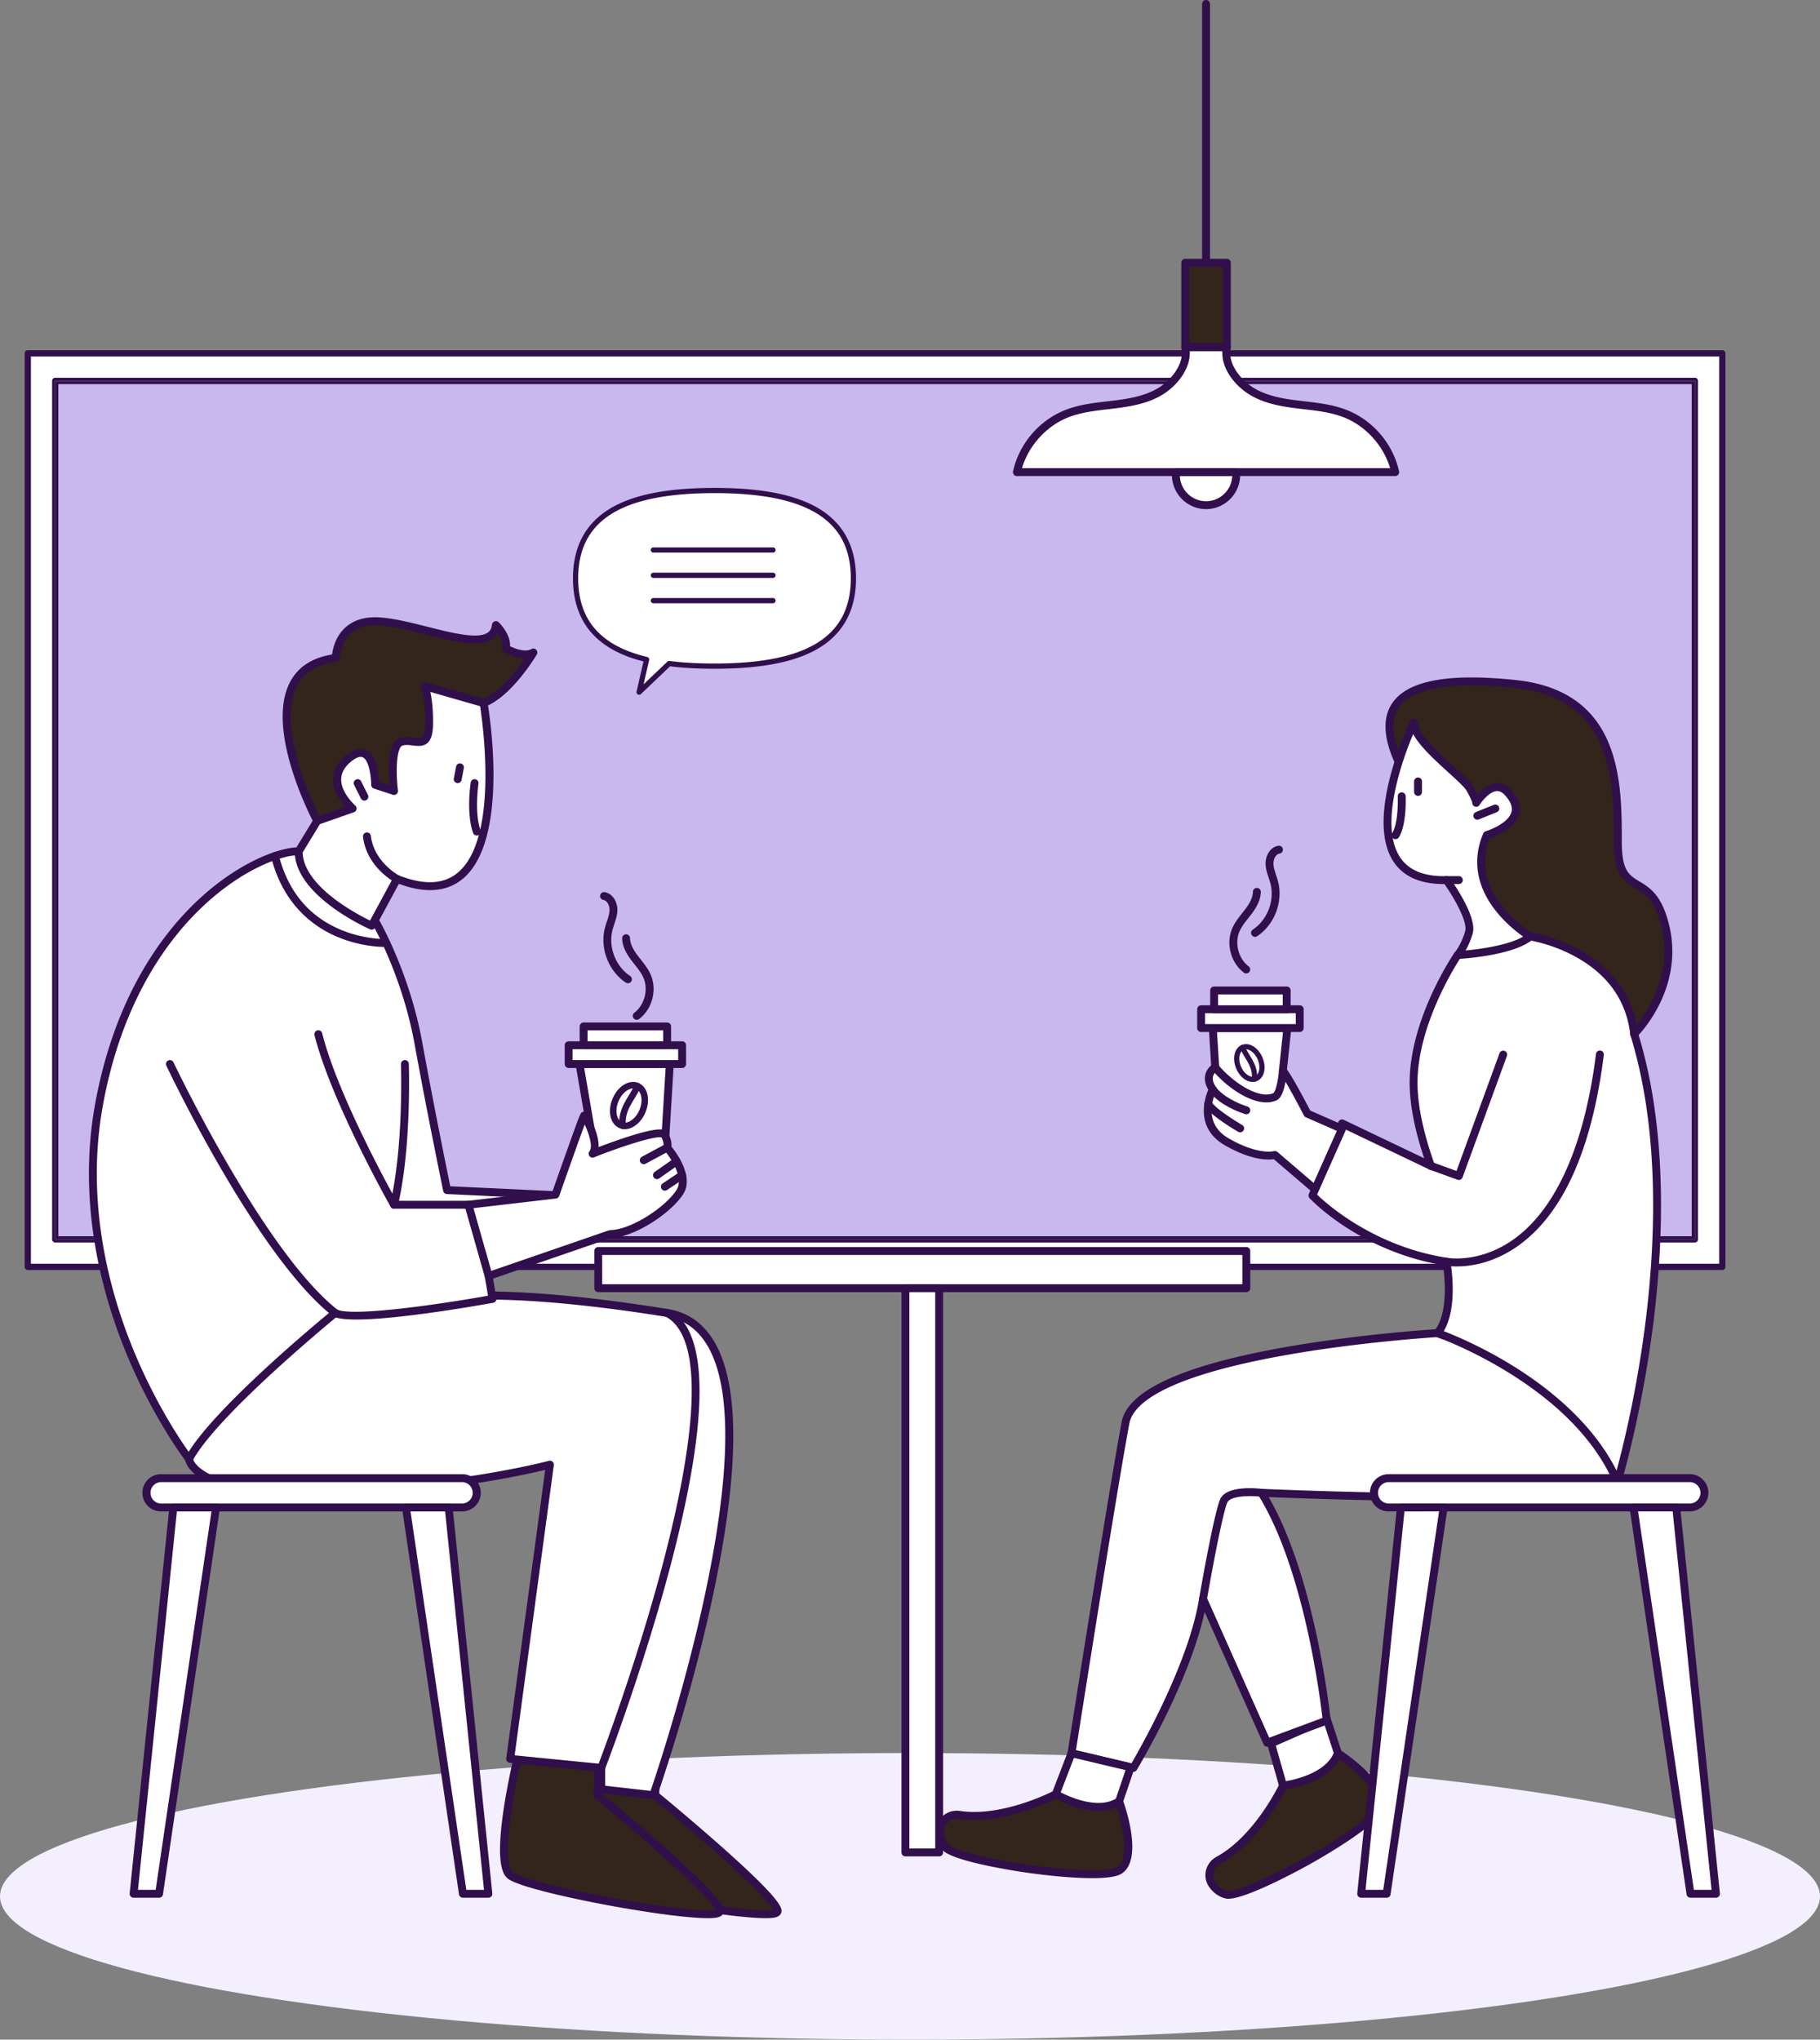 <svg xmlns="http://www.w3.org/2000/svg" width="597" height="669" fill="none"><rect width="100%" height="100%" fill="#808080" stroke="none"/><ellipse cx="298.5" cy="622" fill="#F4EFFF" rx="298.5" ry="47"/><path fill="#fff" d="M564.956 115.902H9.122v299.639h555.834V115.902Z"/><path fill="#300F4C" d="M564.955 416.566H9.121a1.024 1.024 0 0 1-1.022-1.025V115.902c0-.566.458-1.025 1.022-1.025h555.834c.564 0 1.022.459 1.022 1.025v299.639c0 .566-.458 1.025-1.022 1.025Zm-554.812-2.05h553.79V116.927H10.143v297.589Z"/><path fill="#C9B8F0" stroke="#300F4C" d="M555.457 406.021H18.614V125.424h536.843v280.597Z"/><path fill="#C9B8F0" stroke="#300F4C" d="M18.117 124.399H555.96c.287 0 .522.235.522.526v281.596a.525.525 0 0 1-.522.526H18.117a.525.525 0 0 1-.522-.526V124.925c0-.291.235-.526.522-.526Zm.523 281.598h536.797V125.449H18.639v280.548Z"/><path fill="#300F4C" d="M395.61 87.487a1.295 1.295 0 0 1-1.293-1.296V1.297c0-.716.579-1.297 1.293-1.297s1.293.581 1.293 1.297V86.19c0 .715-.579 1.296-1.293 1.296Z"/><path fill="#33241C" d="M402.433 86.191h-13.645v27.736h13.645V86.191Z"/><path fill="#300F4C" d="M402.432 115.219h-13.646a1.295 1.295 0 0 1-1.293-1.297V86.186c0-.715.579-1.296 1.293-1.296h13.646c.714 0 1.293.58 1.293 1.296v27.736c0 .716-.579 1.297-1.293 1.297Zm-12.353-2.593h11.06V87.483h-11.06v25.143Z"/><path fill="#fff" d="M441.27 135.677c-5.064-1.986-10.578-2.381-15.979-3.055-5.395-.669-10.935-1.706-15.445-4.751-4.511-3.04-8.535-8.616-7.413-13.949h-13.645c1.122 5.338-2.902 10.909-7.413 13.949-4.511 3.039-10.051 4.082-15.446 4.751-5.395.669-10.914 1.069-15.978 3.055-8.137 3.196-14.484 10.624-16.387 19.172h124.093c-1.904-8.553-8.251-15.981-16.387-19.172Z"/><path fill="#300F4C" d="M457.662 156.151H333.563c-.393 0-.765-.176-1.008-.487a1.316 1.316 0 0 1-.254-1.095c2.007-9.025 8.592-16.728 17.179-20.1 4.458-1.753 9.243-2.308 13.868-2.843.807-.093 1.619-.186 2.42-.29 5.194-.648 10.589-1.644 14.887-4.539 4.014-2.708 7.878-7.807 6.87-12.605a1.298 1.298 0 0 1 .258-1.084 1.281 1.281 0 0 1 1.004-.477h13.646c.388 0 .76.176 1.003.477.243.306.341.7.259 1.084-1.009 4.798 2.855 9.897 6.869 12.605 4.299 2.9 9.694 3.896 14.887 4.539.807.098 1.614.192 2.421.29 4.624.54 9.404 1.095 13.868 2.843 8.587 3.372 15.171 11.075 17.178 20.1.083.384-.005.789-.253 1.095a1.292 1.292 0 0 1-1.009.487h.006Zm-122.428-2.593h120.752c-2.199-7.418-8.013-13.855-15.188-16.672-4.148-1.629-8.762-2.163-13.221-2.682-.817-.093-1.629-.191-2.441-.29-5.509-.685-11.261-1.764-16.01-4.964-4.448-2.998-8.463-8.263-8.162-13.731h-10.703c.295 5.468-3.714 10.733-8.162 13.731-4.749 3.2-10.501 4.274-16.01 4.964-.812.099-1.629.197-2.441.29-4.459.519-9.073 1.053-13.222 2.682-7.174 2.817-12.988 9.254-15.187 16.672h-.005Z"/><path fill="#fff" d="M395.612 165.69c-5.462 0-9.895-4.44-9.895-9.923v-.918h19.791v.918c0 5.477-4.428 9.923-9.896 9.923Z"/><path fill="#300F4C" d="M395.611 166.987c-6.171 0-11.189-5.032-11.189-11.22v-.918c0-.716.579-1.297 1.293-1.297h19.791c.714 0 1.293.581 1.293 1.297v.918c0 6.188-5.017 11.22-11.188 11.22Zm-8.592-10.836c.196 4.58 3.978 8.247 8.592 8.247 4.614 0 8.395-3.667 8.592-8.247h-17.189.005Zm21.771 163.137c-.274 0-.548-.088-.781-.264-4.366-3.33-5.974-9.628-3.75-14.654.812-1.831 2.028-3.372 3.202-4.855.336-.426.678-.856 1.003-1.287 1.149-1.52 2.473-3.548 2.52-5.726.015-.716.61-1.297 1.319-1.271a1.296 1.296 0 0 1 1.267 1.322c-.062 2.921-1.655 5.405-3.042 7.237-.336.446-.688.892-1.039 1.333-1.128 1.421-2.188 2.77-2.866 4.3-1.723 3.89-.424 8.958 2.954 11.536a1.3 1.3 0 0 1 .248 1.816 1.289 1.289 0 0 1-1.03.513h-.005Z"/><path fill="#300F4C" d="M411.668 307.279c-.419 0-.833-.202-1.081-.581a1.292 1.292 0 0 1 .367-1.794c4.8-3.185 7.226-9.545 5.773-15.126-.161-.617-.368-1.235-.58-1.883-.46-1.39-.941-2.822-1.008-4.394-.114-2.65 1.417-5.654 4.179-6.095a1.29 1.29 0 0 1 1.479 1.079 1.292 1.292 0 0 1-1.075 1.484c-1.278.202-2.07 1.935-2.002 3.423.051 1.209.45 2.412.874 3.683.222.659.45 1.344.631 2.049 1.728 6.624-1.154 14.172-6.849 17.948a1.283 1.283 0 0 1-.714.218l.006-.011Zm-202.805 27.227c.275 0 .549-.088.782-.265 4.365-3.33 5.974-9.627 3.75-14.654-.812-1.831-2.028-3.371-3.202-4.855-.336-.425-.678-.856-1.004-1.286-1.148-1.52-2.472-3.548-2.519-5.727-.015-.716-.61-1.297-1.319-1.271a1.296 1.296 0 0 0-1.267 1.323c.062 2.92 1.655 5.405 3.041 7.236.337.446.688.892 1.04 1.333 1.128 1.421 2.188 2.77 2.866 4.3 1.722 3.891.424 8.959-2.954 11.537a1.3 1.3 0 0 0-.248 1.815c.253.337.641.514 1.029.514h.005Z"/><path fill="#300F4C" d="M205.986 322.497a1.294 1.294 0 0 0 .713-2.376c-4.8-3.185-7.226-9.544-5.772-15.126.16-.617.367-1.234.579-1.883.46-1.39.941-2.822 1.009-4.393.113-2.651-1.418-5.654-4.18-6.095a1.29 1.29 0 0 0-1.479 1.079 1.292 1.292 0 0 0 1.076 1.483c1.277.202 2.069 1.935 2.002 3.424-.052 1.208-.451 2.412-.875 3.683-.222.658-.45 1.343-.631 2.049-1.727 6.624 1.154 14.171 6.849 17.947.217.146.465.218.714.218l-.005-.01Z"/><path fill="#33241C" d="M188.581 577.135s-8.08 33.67-2.178 38.105c5.902 4.435 66.867 15.78 68.585 11.832 1.717-3.947-40.073-38.255-40.073-38.255s.74-17.212-.492-17.212c-1.231 0-25.848 5.53-25.848 5.53h.006Z"/><path fill="#300F4C" d="M251.082 629.157c-14.298 0-59.812-8.631-65.456-12.879-1.846-1.391-4.024-5.172-1.629-21.937 1.278-8.927 3.305-17.424 3.326-17.507a1.28 1.28 0 0 1 .972-.96c5.809-1.302 24.855-5.56 26.128-5.56.398 0 .77.161 1.055.461.388.405 1.412 1.479.755 17.455 2.209 1.821 11.344 9.405 20.22 17.269 21.172 18.767 20.298 20.774 19.719 22.097-.404.918-1.428 1.193-1.764 1.281-.735.192-1.868.286-3.326.286v-.006Zm-61.431-50.933c-3.197 13.622-6.006 33.328-2.473 35.979 2.385 1.794 16.951 5.477 33.881 8.564 18.156 3.309 29.919 4.315 32.568 3.652-1.749-4.036-21.053-21.429-39.525-36.601a1.292 1.292 0 0 1-.471-1.059c.269-6.312.321-13.367-.01-15.727-3.367.622-15.668 3.33-23.965 5.187l-.005.005Z"/><path fill="#33241C" d="M169.657 577.135s-8.08 33.67-2.178 38.105c5.902 4.435 66.868 15.78 68.585 11.832 1.723-3.942-40.073-38.255-40.073-38.255s.74-17.212-.491-17.212c-1.231 0-25.848 5.53-25.848 5.53h.005Z"/><path fill="#300F4C" d="M232.158 629.157c-14.292 0-59.807-8.631-65.455-12.879-1.847-1.391-4.025-5.172-1.63-21.937 1.278-8.927 3.306-17.424 3.326-17.507a1.28 1.28 0 0 1 .973-.96c5.809-1.302 24.855-5.56 26.127-5.56.398 0 .771.161 1.055.461.388.405 1.412 1.479.756 17.455 2.208 1.821 11.343 9.405 20.22 17.269 21.172 18.767 20.297 20.774 19.718 22.097-.403.918-1.428 1.193-1.764 1.281-.734.192-1.867.286-3.326.286v-.006Zm-61.431-50.933c-3.197 13.622-6.005 33.328-2.473 35.979 2.385 1.794 16.951 5.477 33.882 8.564 18.156 3.309 29.919 4.315 32.567 3.652-1.748-4.036-21.053-21.429-39.525-36.601a1.291 1.291 0 0 1-.47-1.059c.269-6.312.32-13.367-.011-15.727-3.372.622-15.673 3.33-23.965 5.187l-.005.005Z"/><path fill="#fff" d="M62.01 478.546s.74 12.2 44.619 11.095c43.88-1.11 73.748-9.243 73.748-9.243l-13.025 96.513 29.867 2.956v7.024l17.065 1.924s52.875-150.392 4.567-158.158c-48.308-7.765-67.974-5.363-67.974-5.363l-44.62-6.78-38.35 30.817-5.902 29.215h.005Z"/><path fill="#300F4C" d="M214.284 590.112c-.046 0-.098 0-.145-.01l-17.064-1.924a1.296 1.296 0 0 1-1.149-1.287v-5.851l-28.703-2.843a1.314 1.314 0 0 1-.89-.487 1.309 1.309 0 0 1-.269-.981l12.772-94.614c-7.242 1.764-34.807 7.869-72.18 8.813-18.415.467-31.667-1.307-39.385-5.275-6.15-3.159-6.533-6.65-6.554-7.039-.005-.115 0-.223.026-.338l5.902-29.214c.062-.296.222-.565.46-.757l38.351-30.817a1.288 1.288 0 0 1 1.003-.27l44.449 6.754c2.199-.239 22.088-2.018 68.151 5.389 6.522 1.048 11.633 4.627 15.197 10.634 8.825 14.882 8.333 44.558-1.459 88.208-7.252 32.337-17.194 60.742-17.292 61.028a1.297 1.297 0 0 1-1.221.866v.015Zm-15.766-4.383 14.887 1.681c3.797-11.121 37.926-113.532 18.632-146.072-3.197-5.389-7.573-8.465-13.382-9.399-47.485-7.635-67.416-5.379-67.612-5.353-.114.015-.233.01-.352 0l-44.056-6.697-37.543 30.169-5.758 28.504c.342 1.229 4.294 10.773 43.27 9.788 43.203-1.095 73.147-9.119 73.442-9.202a1.288 1.288 0 0 1 1.19.275c.326.285.486.716.429 1.146l-12.844 95.18 28.533 2.827a1.295 1.295 0 0 1 1.164 1.292v5.866-.005Z"/><path fill="#fff" d="M122.913 301.822s10.082 16.978 14.324 40.273c4.241 23.296 9.404 48.257 9.404 48.257l39.886 1.878-26.241 26.288 1.293 7.522s-44.8 8.133-51.623 4.622c0 0-39.458 32.171-47.936 47.888 0 0-41.118-53.112-29.5-116.411 11.618-63.3 53.47-83.084 65.45-82.902 11.986.187 24.949 22.59 24.949 22.59l-.006-.005Z"/><path fill="#300F4C" d="M62.01 479.842c-.397 0-.775-.181-1.018-.503-.103-.135-10.485-13.658-19.279-34.765-8.12-19.493-16.532-49.667-10.475-82.678 6.332-34.501 21.42-54.912 32.966-65.961 13.842-13.248 27.597-18.005 33.607-18.005h.17c12.545.192 25.445 22.196 26.045 23.229.233.399 10.273 17.595 14.479 40.698 3.719 20.428 8.199 42.385 9.192 47.24l38.883 1.831c.512.026.962.348 1.143.83a1.295 1.295 0 0 1-.29 1.385l-25.77 25.812 1.179 6.857a1.295 1.295 0 0 1-1.044 1.494c-4.475.815-42.711 7.625-51.619 4.829-4.909 4.052-39.328 32.742-47.035 47.022a1.293 1.293 0 0 1-1.03.675h-.108l.005.01Zm35.786-199.313c-5.582 0-18.508 4.565-31.802 17.284-11.266 10.784-26.003 30.734-32.21 64.555-5.939 32.357 2.317 61.981 10.283 81.138 6.957 16.718 14.913 28.597 17.825 32.684 10.154-16.204 45.68-45.263 47.242-46.534a1.28 1.28 0 0 1 1.407-.145c4.609 2.376 31.668-1.328 49.539-4.518l-1.071-6.251c-.072-.415.063-.84.363-1.136l24.172-24.214-36.959-1.743a1.29 1.29 0 0 1-1.206-1.032c-.051-.249-5.214-25.241-9.409-48.288-4.148-22.777-14.059-39.676-14.157-39.842 0 0 0-.011-.006-.011-.124-.218-12.735-21.771-23.85-21.942h-.151l-.01-.005Z"/><path fill="#fff" d="M194.932 377.235c-.052-.378-4.842-28.239-4.842-28.239h29.624l-1.629 26.87-21.477 5.052-1.671-3.688-.005.005Z"/><path fill="#300F4C" d="M196.603 382.22c-.496 0-.962-.29-1.174-.757l-1.671-3.688a1.278 1.278 0 0 1-.103-.358c-.093-.612-3.202-18.7-4.836-28.198a1.304 1.304 0 0 1 .284-1.058 1.3 1.3 0 0 1 .988-.462h29.624c.357 0 .698.146.942.41.243.26.372.612.346.965l-1.629 26.87a1.298 1.298 0 0 1-.993 1.182l-21.478 5.053a1.407 1.407 0 0 1-.294.036l-.006.005Zm-.424-5.363 1.164 2.562 19.512-4.59 1.484-24.531h-26.712c1.112 6.474 4.195 24.375 4.557 26.559h-.005Z"/><path fill="#fff" d="M201.931 360.742c-1.505 3.538-.763 7.246 1.663 8.284 2.425 1.037 5.61-.987 7.12-4.525 1.51-3.538.763-7.247-1.662-8.284-2.426-1.038-5.611.986-7.121 4.525Z"/><path fill="#300F4C" d="M204.968 370.369a4.53 4.53 0 0 1-1.789-.365c-3.011-1.289-3.987-5.541-2.222-9.683 1.764-4.138 5.5-6.375 8.511-5.082 3.011 1.288 3.986 5.541 2.222 9.683-1.425 3.347-4.143 5.447-6.722 5.447Zm2.731-13.361c-1.717 0-3.74 1.675-4.792 4.15-1.251 2.943-.746 6.099 1.107 6.889 1.849.796 4.474-1.02 5.729-3.963 1.256-2.943.747-6.098-1.102-6.889a2.325 2.325 0 0 0-.933-.187h-.009Z"/><path fill="#300F4C" d="M204.249 370.289c-.539 0-.997-.408-1.052-.957a12.13 12.13 0 0 1 .433-4.69c.576-1.961 1.624-3.692 2.633-5.367.288-.477.573-.949.848-1.425.437-.761.768-1.408 1.039-2.028a1.058 1.058 0 0 1 1.395-.545c.535.238.781.864.543 1.404a23.347 23.347 0 0 1-1.141 2.232 70.76 70.76 0 0 1-.873 1.467c-.984 1.629-1.913 3.169-2.413 4.87a10.159 10.159 0 0 0-.356 3.874 1.064 1.064 0 0 1-.946 1.165c-.038 0-.072.004-.11.004v-.004Z"/><path fill="#fff" d="m153.644 395.155 28.579-3.33s9.037-25.698 9.342-25.884c.306-.187 5.349 9.181 2.83 12.449 0 0 22.248-8.875 23.66-6.1 1.412 2.775.796 4.129.796 4.129s7.806 8.875 4.18 14.545c-3.626 5.669-15.244 13.684-22.863 13.803l-39.887 13.746-6.637-23.358Z"/><path fill="#300F4C" d="M160.28 419.809a1.35 1.35 0 0 1-.6-.145 1.298 1.298 0 0 1-.647-.794l-6.636-23.358a1.289 1.289 0 0 1 .17-1.073c.212-.317.549-.524.926-.566l27.778-3.237c.667-1.888 2.462-6.992 4.288-12.112 4.748-13.331 4.795-13.362 5.338-13.689.471-.285 1.195-.296 1.743.327.642.726 3.906 6.707 3.714 11.08 2.178-.825 5.54-2.065 8.934-3.175 11.561-3.771 13.211-2.744 13.914-1.369 1.045 2.049 1.143 3.506 1.045 4.373 1.686 2.085 7.48 9.949 3.869 15.592-3.957 6.189-15.844 14.13-23.717 14.395l-39.695 13.679a1.308 1.308 0 0 1-.419.072h-.005Zm-4.976-23.539 5.845 20.577 38.599-13.3c.129-.046.263-.067.398-.072 6.947-.114 18.166-7.537 21.792-13.207 2.535-3.963-2.074-10.722-4.06-12.989-.362-.415-.486-.887-.228-1.359.042-.181.181-1.11-.657-2.832-2.089-.591-12.983 2.869-22.134 6.515a1.295 1.295 0 0 1-1.5-1.997c1.242-1.613-.31-6.085-1.567-8.761-1.748 4.715-5.643 15.686-8.359 23.42a1.294 1.294 0 0 1-1.071.856l-27.069 3.154.011-.005Z"/><path fill="#300F4C" d="M211.17 381.85c-.461 0-.906-.249-1.144-.685a1.299 1.299 0 0 1 .528-1.753l7.682-4.129a1.287 1.287 0 0 1 1.748.529 1.3 1.3 0 0 1-.528 1.754l-7.681 4.129a1.313 1.313 0 0 1-.611.155h.006Zm4.335 4.896a1.299 1.299 0 0 1-.745-2.36l6.456-4.528a1.29 1.29 0 0 1 1.8.316 1.299 1.299 0 0 1-.315 1.805l-6.456 4.529a1.273 1.273 0 0 1-.74.233v.005Zm2.581 3.792a1.299 1.299 0 0 1-.719-2.376l5.669-3.791a1.29 1.29 0 0 1 1.795.357 1.298 1.298 0 0 1-.357 1.8l-5.669 3.792a1.301 1.301 0 0 1-.714.218h-.005Z"/><path fill="#fff" d="M223.755 342.833h-37.228v6.163h37.228v-6.163Z"/><path fill="#300F4C" d="M223.754 350.298h-37.228a1.295 1.295 0 0 1-1.293-1.297v-6.162c0-.716.579-1.297 1.293-1.297h37.228c.714 0 1.293.581 1.293 1.297v6.162c0 .716-.579 1.297-1.293 1.297Zm-35.935-2.594h34.642v-3.568h-34.642v3.568Z"/><path fill="#fff" d="M218.836 336.67h-27.394v6.163h27.394v-6.163Z"/><path fill="#300F4C" d="M218.836 344.13h-27.395a1.295 1.295 0 0 1-1.293-1.297v-6.163c0-.715.579-1.296 1.293-1.296h27.395c.713 0 1.293.581 1.293 1.296v6.163c0 .716-.58 1.297-1.293 1.297Zm-26.102-2.594h24.808v-3.569h-24.808v3.569Z"/><path fill="#33241C" d="M104.046 269.247s-26.179-49.367 6.083-53.434c0 0 .187-12.755 14.075-12.019 13.889.742 37.244 12.201 38.475 1.235 0 0 4.179 4.067 3.197 7.641 0 0 5.653 3.33 9.093 1.354 0 0-7.868 13.31-16.346 16.578-8.483 3.268-17.944 15.717-18.683 19.291-.74 3.574-10.816 16.765-12.048 17.751-1.231.985-11.674 2.095-12.906 2.713-1.231.617-10.94-1.11-10.94-1.11Z"/><path fill="#300F4C" d="M113.767 271.767c-1.956 0-5.282-.414-9.947-1.244a1.283 1.283 0 0 1-.916-.67c-.652-1.234-15.922-30.371-7.81-46.046 2.586-5.001 7.236-8.066 13.836-9.135.238-1.899 1.097-5.805 4.206-8.715 2.715-2.546 6.466-3.708 11.136-3.459 4.723.249 10.455 1.696 16 3.091 8.105 2.044 16.49 4.155 19.723 1.904.817-.566 1.257-1.401 1.397-2.615a1.292 1.292 0 0 1 2.183-.783c.176.171 4.003 3.948 3.719 7.864 1.79.877 5.079 2.054 7.03.939a1.295 1.295 0 0 1 1.753 1.789c-.331.561-8.199 13.741-16.997 17.129-8.251 3.174-17.272 15.385-17.882 18.342-.818 3.952-10.987 17.283-12.503 18.497-.879.706-3.362 1.167-8.421 1.982-1.904.306-4.268.69-4.728.881-.321.161-.915.244-1.779.244v.005Zm-8.861-3.688c4.035.695 8.638 1.282 9.575 1.085.667-.301 2.126-.556 5.389-1.085 2.426-.389 6.472-1.042 7.237-1.468 1.381-1.219 10.94-13.958 11.566-16.983.89-4.32 10.894-16.931 19.486-20.24 5.752-2.215 11.344-9.518 14.033-13.456-3.388-.067-6.781-2.038-6.972-2.147a1.288 1.288 0 0 1-.59-1.463c.409-1.483-.466-3.278-1.412-4.637a5.548 5.548 0 0 1-1.743 1.94c-4.201 2.92-12.762.762-21.829-1.52-5.426-1.369-11.039-2.78-15.508-3.019-3.936-.208-7.035.716-9.218 2.749-3.362 3.133-3.491 7.947-3.491 7.994a1.303 1.303 0 0 1-1.133 1.265c-6.259.789-10.599 3.45-12.9 7.9-6.906 13.352 5.446 38.977 7.51 43.08v.005Z"/><path fill="#fff" d="M158.625 230.608s12.906 74.14-28.393 57.687l-8.297 15.343s-23.97-10.54-23.97-24.405l6.083-9.986 11.618-4.067s-10.325-8.875-1.474-16.272c8.85-7.397 8.85 8.507 8.85 8.507l6.208 2.034s-1.785-14.608 2.27-16.086c4.056-1.478 9.037 3.33 9.218-5.545.186-8.875-1.474-12.755-1.474-12.755l19.361 5.545Z"/><path fill="#300F4C" d="M121.929 304.935c-.176 0-.352-.036-.517-.109-1.009-.446-24.742-11.048-24.742-25.593 0-.239.068-.472.192-.675l6.083-9.985c.155-.254.393-.451.678-.55l9.678-3.387c-1.64-1.852-4.019-5.193-3.988-9.01.02-2.884 1.381-5.478 4.05-7.709 2.56-2.137 4.821-2.764 6.735-1.867 3.476 1.634 4.102 7.921 4.215 10.421l3.445 1.126c-.434-4.871-.677-13.99 3.327-15.453 1.593-.581 3.186-.384 4.593-.213 1.231.151 2.291.281 2.819-.176.403-.353.9-1.328.957-3.968.176-8.403-1.355-12.19-1.371-12.226a1.305 1.305 0 0 1 .228-1.365 1.292 1.292 0 0 1 1.319-.389l19.361 5.545c.476.135.833.535.921 1.022.321 1.831 7.63 45.036-8.235 57.973-5.183 4.227-12.187 4.746-20.836 1.55l-7.759 14.348c-.232.431-.677.68-1.138.68l-.015.01Zm-22.667-25.35c.362 11.08 17.592 20.163 22.113 22.357l7.718-14.27a1.29 1.29 0 0 1 1.614-.586c8.209 3.268 14.711 3.019 19.325-.742 13.589-11.08 8.375-48.744 7.449-54.714l-16.325-4.679c.471 2.116.988 5.68.879 10.893-.062 2.967-.646 4.829-1.847 5.872-1.396 1.214-3.217.991-4.826.793-1.174-.145-2.389-.295-3.393.073-1.847.674-2.229 8.149-1.433 14.711.052.441-.119.877-.46 1.157a1.3 1.3 0 0 1-1.221.233l-6.207-2.033a1.294 1.294 0 0 1-.89-1.235c0-2.526-.677-8.05-2.747-9.025-1.148-.54-2.798.523-3.977 1.514-2.054 1.717-3.104 3.642-3.12 5.727-.036 4.497 4.563 8.528 4.609 8.564.352.301.512.768.43 1.224a1.31 1.31 0 0 1-.843.986l-11.179 3.916-5.648 9.27-.02-.006Z"/><path fill="#300F4C" d="M119.534 262.597a1.3 1.3 0 0 1-1.159-.716l-2.214-4.435a1.294 1.294 0 0 1 .58-1.738 1.285 1.285 0 0 1 1.733.581l2.213 4.435a1.292 1.292 0 0 1-1.158 1.873h.005Zm30.608-5.732a1.295 1.295 0 0 1-1.273-1.535l.74-3.886a1.296 1.296 0 0 1 1.51-1.032 1.296 1.296 0 0 1 1.03 1.515l-.74 3.885a1.294 1.294 0 0 1-1.267 1.053Zm6.27 17.196a1.293 1.293 0 0 1-1.215-.856c-2.297-6.338-.864-16.121-.802-16.536a1.294 1.294 0 0 1 1.469-1.09 1.3 1.3 0 0 1 1.086 1.473c-.015.094-1.397 9.55.673 15.266a1.296 1.296 0 0 1-1.216 1.738l.005.005Zm-26.184 15.53c-.202 0-.408-.046-.6-.15-.383-.203-9.373-5.053-10.547-14.955a1.301 1.301 0 0 1 1.133-1.442 1.3 1.3 0 0 1 1.438 1.136c1.009 8.523 9.104 12.921 9.181 12.968.631.337.869 1.12.538 1.753-.232.441-.677.69-1.143.69ZM109.95 431.954c-.279 0-.558-.089-.796-.275-24.664-19.38-53.367-79.572-54.577-82.124a1.292 1.292 0 1 1 2.333-1.115c.294.622 29.655 62.194 53.837 81.195a1.298 1.298 0 0 1-.797 2.319Zm43.695-35.501H129.25c-.465 0-.895-.249-1.122-.654-.192-.342-19.45-34.433-24.959-56.255a1.293 1.293 0 1 1 2.509-.638c5.007 19.825 21.643 50.129 24.333 54.953h23.639c.714 0 1.293.581 1.293 1.297s-.579 1.297-1.293 1.297h-.005Z"/><path fill="#300F4C" d="M129.25 396.459a1.299 1.299 0 0 1-1.257-1.598c4.459-19.016 3.538-45.548 3.528-45.813a1.295 1.295 0 0 1 1.246-1.343 1.292 1.292 0 0 1 1.34 1.25c.011.269.942 27.144-3.595 46.503a1.296 1.296 0 0 1-1.257 1.001h-.005Zm-2.968-85.864c-1.821 0-8.276-.233-15.497-3.252-7.754-3.237-17.836-10.421-21.855-26.253a1.294 1.294 0 1 1 2.509-.638c3.015 11.874 9.859 20.116 20.339 24.5 7.842 3.278 14.835 3.05 14.908 3.05.698-.037 1.313.529 1.339 1.245a1.292 1.292 0 0 1-1.241 1.343c-.042 0-.217.005-.502.005Z"/><path fill="#fff" d="M151.62 484.834H52.795A4.802 4.802 0 0 0 48 489.643a4.802 4.802 0 0 0 4.795 4.808h98.825a4.802 4.802 0 0 0 4.795-4.808 4.802 4.802 0 0 0-4.795-4.809Z"/><path fill="#300F4C" d="M151.619 495.743H52.794c-3.357 0-6.088-2.739-6.088-6.105 0-3.367 2.731-6.106 6.088-6.106h98.825c3.357 0 6.088 2.739 6.088 6.106 0 3.366-2.731 6.105-6.088 6.105Zm-98.825-9.612a3.513 3.513 0 0 0 0 7.024h98.825a3.513 3.513 0 0 0 0-7.024H52.794Z"/><path fill="#fff" d="M52.176 621.159h-8.354l13.025-126.713H70.86L52.176 621.159Z"/><path fill="#300F4C" d="M52.177 622.455h-8.36a1.29 1.29 0 0 1-.961-.43 1.316 1.316 0 0 1-.326-1.001l13.03-126.713a1.296 1.296 0 0 1 1.288-1.162H70.86c.377 0 .734.166.977.451.249.285.357.664.3 1.037L53.455 621.35a1.288 1.288 0 0 1-1.278 1.105Zm-6.921-2.593h5.809l18.3-124.12H58.018l-12.761 124.12Z"/><path fill="#fff" d="M151.838 621.159h8.36l-13.03-126.713h-14.013l18.683 126.713Z"/><path fill="#300F4C" d="M160.198 622.455h-8.359a1.294 1.294 0 0 1-1.278-1.105l-18.683-126.713a1.301 1.301 0 0 1 .3-1.037c.243-.285.605-.451.977-.451h14.013c.662 0 1.221.503 1.288 1.162l13.03 126.713c.036.363-.082.731-.326 1.001-.243.275-.594.43-.962.43Zm-7.242-2.593h5.809l-12.761-124.12h-11.349l18.301 124.12Zm44.268-38.697a1.296 1.296 0 0 1-1.205-1.764c.13-.332 12.958-33.769 21.974-68.658 11.788-45.601 11.876-72.896.264-78.933a1.3 1.3 0 0 1-.554-1.749 1.293 1.293 0 0 1 1.743-.555c12.994 6.759 13.346 34.314 1.045 81.906-9.057 35.029-21.932 68.586-22.061 68.923-.197.513-.688.83-1.206.83Z"/><path fill="#33241C" d="M420.866 585.682s-8.126 17.372-21.265 24.515c-2.886 1.567-3.818 5.358-1.883 8.025 1.045 1.442 2.524 2.707 4.599 3.216 6.026 1.468 47.19-20.957 50.154-28.286 2.964-7.324-13.599-18.124-13.599-18.124l-18.001 10.654h-.005Z"/><path fill="#300F4C" d="M402.917 622.787c-.341 0-.647-.031-.91-.093-2.132-.519-3.932-1.769-5.339-3.714a6.7 6.7 0 0 1-1.096-5.405 6.857 6.857 0 0 1 3.409-4.518c12.606-6.847 20.633-23.752 20.711-23.924.109-.233.29-.43.512-.565l18.001-10.655a1.287 1.287 0 0 1 1.361.032c1.784 1.167 17.364 11.614 14.09 19.695-2.224 5.504-20.799 16.034-24.498 18.088-2.136 1.188-20.111 11.064-26.246 11.064l.005-.005Zm18.948-36.186c-1.288 2.641-9.192 17.969-21.643 24.738a4.274 4.274 0 0 0-2.121 2.812c-.264 1.177-.031 2.349.662 3.309 1.04 1.432 2.338 2.345 3.859 2.718 2.043.503 12.068-3.372 25.295-10.717 12.58-6.982 22.18-13.891 23.354-16.791 1.987-4.907-7.955-13.03-12.445-16.101l-16.967 10.043.006-.011Z"/><path fill="#fff" d="m416.934 571.83 3.931 13.85s14.722-1.701 18.001-10.654l-3.662-11.22-18.27 8.03v-.006Z"/><path fill="#300F4C" d="M420.864 586.979a1.293 1.293 0 0 1-1.241-.944l-3.932-13.85a1.3 1.3 0 0 1 .725-1.541l18.27-8.03a1.31 1.31 0 0 1 1.045 0c.331.151.589.431.703.778l3.662 11.22a1.3 1.3 0 0 1-.015.851c-3.512 9.591-18.436 11.422-19.067 11.495-.052.005-.098.01-.15.01v.011Zm-2.374-14.41 3.31 11.66c3.264-.575 12.979-2.796 15.694-9.238l-3.077-9.42-15.932 7.003.005-.005Z"/><path fill="#fff" d="M471.568 437.25s-97.966 5.794-102.388 29.458c-4.423 23.664-17.701 108.345-17.701 108.345l20.282 4.809s19.175-31.803 22.863-55.467l21.017 47.209 19.542-7.272s-4.795-48.07-21.389-74.696c0 0 113.329 5.052 116.769-3.574 3.44-8.626-16.47-51.525-16.47-51.525l-40.564 3.45-1.966-.737h.005Z"/><path fill="#300F4C" d="M371.762 581.159c-.099 0-.197-.01-.3-.036l-20.283-4.809a1.292 1.292 0 0 1-.977-1.463c.134-.845 13.33-84.971 17.706-108.381 1.945-10.4 20.08-18.69 53.9-24.644 24.829-4.368 49.435-5.857 49.683-5.872.187-.011.362.015.528.083l1.691.638 40.275-3.424a1.306 1.306 0 0 1 1.283.747c2.064 4.44 20.044 43.661 16.501 52.552-.735 1.841-3.781 3.874-20.81 5.01-9.859.654-23.339.939-40.073.825-23.66-.15-47.284-1.042-54.737-1.348 15.564 26.926 20.282 72.698 20.328 73.17a1.295 1.295 0 0 1-.838 1.344l-19.542 7.272a1.287 1.287 0 0 1-1.629-.685l-19.331-43.416c-4.976 22.974-21.518 50.585-22.263 51.82a1.296 1.296 0 0 1-1.107.627l-.005-.01Zm-18.819-7.086 18.188 4.311c2.979-5.099 18.932-33.126 22.211-54.186a1.292 1.292 0 0 1 2.457-.327l20.525 46.099 17.464-6.499c-.802-6.998-6.156-49.18-21.09-73.145a1.296 1.296 0 0 1 1.154-1.982c.279.011 28.46 1.256 56.77 1.448 53.786.363 58.369-3.445 58.742-4.207 2.332-5.851-8.189-32.581-16.067-49.668l-39.659 3.372a1.293 1.293 0 0 1-.564-.078l-1.707-.643c-2.752.176-25.853 1.727-49.135 5.825-32.18 5.665-50.088 13.466-51.789 22.565-4.087 21.853-15.881 96.756-17.505 107.12l.005-.005Z"/><path fill="#300F4C" d="M394.625 525.693a1.293 1.293 0 0 1-1.272-1.52c.512-2.946 5.059-28.903 7.009-32.669 2.214-4.274 11.711-3.377 13.588-3.153a1.296 1.296 0 0 1 1.133 1.442 1.293 1.293 0 0 1-1.438 1.136c-3.941-.467-9.957-.223-10.992 1.774-1.339 2.583-4.774 20.505-6.755 31.916a1.297 1.297 0 0 1-1.273 1.074Z"/><path fill="#fff" d="M478.144 313.251s-14.934 21.942-14.442 42.893c.201 8.642 2.762 18.119 5.695 26.273l-29.174-13.949-9.709 23.664s16.345 17.378 43.942 21.693c0 0 3.01 16.024-2.887 23.421 0 0 44.739 15.53 59 48.811 0 0 25.197-83.322 5.468-146.927l3.135-28.105-30.975-12.573-17.701 5.176-12.352 9.612v.011Z"/><path fill="#300F4C" d="M530.569 487.359a1.3 1.3 0 0 1-1.19-.784c-13.863-32.357-57.794-47.945-58.234-48.095a1.289 1.289 0 0 1-.817-.867 1.312 1.312 0 0 1 .232-1.172c4.697-5.887 3.28-18.088 2.773-21.48-27.146-4.565-43.084-21.221-43.756-21.937a1.297 1.297 0 0 1-.253-1.385l9.709-23.664c.134-.327.398-.586.729-.716a1.27 1.27 0 0 1 1.019.042l26.376 12.61c-2.99-8.948-4.588-16.921-4.749-23.737-.496-21.127 14.049-42.747 14.67-43.655.078-.109.171-.213.274-.296l12.353-9.612c.129-.098.274-.176.429-.218l17.701-5.176c.279-.083.579-.068.848.041l30.974 12.574c.538.218.864.768.802 1.348l-3.104 27.835c10.17 33.022 8.137 71.293 4.63 97.613-3.802 28.555-10.113 49.605-10.175 49.818a1.299 1.299 0 0 1-1.164.918h-.072l-.005-.005Zm-56.993-50.742c3.569 1.38 12.715 5.182 22.827 11.459 11.246 6.977 25.905 18.44 33.866 34.282 1.898-6.992 6.259-24.354 9.156-46.124 3.476-26.118 5.493-64.099-4.625-96.711-.052-.171-.072-.352-.052-.529l3.026-27.124-29.649-12.034-17.034 4.98-11.99 9.332c-1.351 2.043-14.562 22.621-14.112 41.969.171 7.278 2.064 15.977 5.618 25.864a1.303 1.303 0 0 1-.347 1.4 1.283 1.283 0 0 1-1.422.208L440.9 370.232l-8.861 21.599c3.13 3.029 18.653 16.973 42.618 20.723.543.083.973.503 1.071 1.043.119.638 2.716 14.876-2.152 23.026v-.006Z"/><path fill="#fff" d="m398.619 350.106-.802-12.911h24.462l-1.475 14.021 3.316 10.017-7.65 5-16.687-8.917-1.102-6.624-.062-.586Z"/><path fill="#300F4C" d="M416.47 367.53c-.206 0-.418-.052-.61-.151l-16.687-8.916a1.3 1.3 0 0 1-.667-.929l-1.107-6.624c0-.026-.011-.052-.011-.078l-.062-.586v-.057l-.796-12.911a1.316 1.316 0 0 1 .346-.97c.243-.259.585-.41.942-.41h24.461a1.295 1.295 0 0 1 1.288 1.432l-1.443 13.741 3.233 9.747a1.291 1.291 0 0 1-.522 1.494l-7.651 5.005c-.212.14-.46.213-.708.213h-.006Zm-15.512-11.054 15.45 8.258 6.177-4.041-3.006-9.067c-.057-.176-.077-.363-.057-.545l1.325-12.589h-21.648l.765 12.024.994 5.955v.005Z"/><path fill="#fff" d="M413.321 347.166c1.205 2.831.611 5.798-1.33 6.628-1.941.83-4.489-.789-5.697-3.62-1.204-2.831-.61-5.798 1.33-6.628 1.941-.83 4.489.789 5.697 3.62Z"/><path fill="#300F4C" d="M410.892 354.869c-2.062 0-4.237-1.68-5.377-4.358-1.412-3.311-.631-6.713 1.778-7.744 2.409-1.031 5.398.755 6.809 4.069 1.412 3.311.631 6.713-1.778 7.744a3.623 3.623 0 0 1-1.432.293v-.004Zm-2.185-10.69c-.261 0-.512.048-.746.15-1.483.636-1.887 3.16-.882 5.512 1.001 2.354 3.098 3.807 4.584 3.171 1.482-.637 1.886-3.161.882-5.512-.842-1.981-2.46-3.321-3.834-3.321h-.004Z"/><path fill="#300F4C" d="M411.47 354.805c-.031 0-.058 0-.089-.004a.85.85 0 0 1-.756-.932 8.128 8.128 0 0 0-.285-3.096c-.401-1.361-1.144-2.593-1.931-3.896-.234-.391-.471-.779-.695-1.174a19.665 19.665 0 0 1-.916-1.786.856.856 0 0 1 .434-1.123.844.844 0 0 1 1.116.436c.217.496.482 1.013.831 1.623.221.381.448.762.679 1.139.808 1.341 1.646 2.726 2.107 4.294a9.706 9.706 0 0 1 .346 3.753.85.85 0 0 1-.841.766Z"/><path fill="#fff" d="m440.221 370.258-11.369-4.991s-6.394-12.387-8.049-14.052c0 0-.554 7.61-2.581 8.507-5.737 2.527-14.934-3.942-19.605-9.612 0 0-4.117 2.34-.796 7.211 0 0-5.903 11.095 4.484 17.133 10.387 6.038 15.88 4.378 15.88 4.378l13.186 11.277 8.85-19.846v-.005Z"/><path fill="#300F4C" d="M431.371 391.401c-.305 0-.605-.109-.838-.311l-12.714-10.873c-1.909.281-7.444.426-16.165-4.642-9.745-5.67-6.46-15.448-5.307-18.155-1.009-1.707-1.334-3.346-.983-4.887.533-2.313 2.4-3.434 2.612-3.553a1.294 1.294 0 0 1 1.635.301c4.366 5.296 13.077 11.459 18.089 9.254.688-.431 1.562-3.968 1.81-7.413.037-.503.368-.944.838-1.12a1.287 1.287 0 0 1 1.366.301c1.624 1.629 6.626 11.168 8.075 13.964l10.95 4.808c.316.14.564.4.688.721.124.322.114.68-.026.996l-8.85 19.847a1.299 1.299 0 0 1-1.18.767v-.005Zm-13.19-13.865c.305 0 .61.103.843.306l11.872 10.156 7.614-17.071-10.175-4.466a1.32 1.32 0 0 1-.631-.591c-1.686-3.263-4.247-8.051-6.037-11.059-.45 2.567-1.308 5.389-2.927 6.1-6.161 2.713-15.193-3.346-20.257-8.974-.248.306-.491.71-.6 1.208-.217.991.119 2.148 1.004 3.445.274.399.3.918.072 1.343-.212.405-5.167 10.074 3.994 15.401 9.647 5.613 14.819 4.264 14.871 4.254.114-.032.233-.047.352-.047l.005-.005Z"/><path fill="#300F4C" d="M408.82 365.485c-.124 0-.254-.02-.378-.057-.331-.103-8.162-2.552-11.664-7.345a1.29 1.29 0 0 1 .279-1.81 1.283 1.283 0 0 1 1.805.28c2.99 4.093 10.263 6.375 10.341 6.401.682.213 1.065.934.853 1.618a1.293 1.293 0 0 1-1.236.919v-.006Zm-2.028 5.919c-.222 0-.444-.057-.646-.177-.916-.534-9.021-5.29-10.925-8.418a1.295 1.295 0 1 1 2.209-1.354c1.324 2.173 7.681 6.173 10.014 7.526a1.298 1.298 0 0 1-.652 2.423Z"/><path fill="#fff" d="M426.342 331.032h-32.345v6.163h32.345v-6.163Z"/><path fill="#300F4C" d="M426.336 338.492h-32.345a1.295 1.295 0 0 1-1.293-1.297v-6.163c0-.715.579-1.296 1.293-1.296h32.345c.714 0 1.293.581 1.293 1.296v6.163c0 .716-.579 1.297-1.293 1.297Zm-31.047-2.594h29.759v-3.569h-29.759v3.569Z"/><path fill="#fff" d="M422.064 324.869h-23.8v6.163h23.8v-6.163Z"/><path fill="#300F4C" d="M422.063 332.329h-23.8a1.296 1.296 0 0 1-1.293-1.297v-6.162c0-.716.58-1.297 1.293-1.297h23.8c.714 0 1.293.581 1.293 1.297v6.162c0 .716-.579 1.297-1.293 1.297Zm-22.506-2.594h21.213v-3.569h-21.213v3.569Z"/><path fill="#33241C" d="M501.93 307.151s30.974 4.621 34.109 31.984c0 0 14.933-14.789 10.324-34.946-4.609-20.153-15.673-8.321-15.673-27.918s0-48.443-33.741-51.955c-33.742-3.512-47.936 4.202-38.165 25.583 9.772 21.382 31.714 57.065 31.714 57.065l11.432.187Z"/><path fill="#300F4C" d="M536.04 340.432a1.296 1.296 0 0 1-1.283-1.146c-1.247-10.883-7.139-19.374-17.51-25.231-7.412-4.186-14.602-5.467-15.43-5.607l-11.339-.182a1.29 1.29 0 0 1-1.081-.617c-.217-.358-22.092-35.999-31.786-57.205-3.905-8.548-4.159-15.291-.755-20.048 5.173-7.231 18.332-9.643 40.233-7.361 34.9 3.637 34.9 33.489 34.9 53.247 0 9.358 2.426 10.81 5.778 12.818 3.342 2.002 7.501 4.497 9.859 14.809 4.718 20.619-10.045 35.532-10.676 36.155a1.293 1.293 0 0 1-.91.373v-.005Zm-44.812-34.749 10.723.171a.9.9 0 0 1 .171.016c.326.046 8.075 1.245 16.32 5.882 10.123 5.696 16.454 14.099 18.451 24.432 3.699-4.622 11.639-16.703 8.209-31.699-2.11-9.239-5.447-11.231-8.664-13.165-3.621-2.169-7.04-4.218-7.04-15.043 0-9.643 0-21.652-4.118-31.507-4.759-11.391-14.069-17.658-28.465-19.157-20.603-2.147-33.343-.026-37.864 6.292-2.825 3.948-2.483 9.82 1.008 17.461 8.934 19.545 28.347 51.529 31.269 56.317Z"/><path fill="#fff" d="M463.765 237.077s-25.258 52.51 10.692 51.587c0 0 8.85 12.2 7.376 17.195-1.474 4.99-3.688 7.397-3.688 7.397s17.701-.923 23.784-6.1c0 0-22.677-13.497-14.199-33.281 0 0 15.673-4.653 6.699-14.114-4.795-5.053-10.201 3.574-10.201 3.574s.186-.742-2.028-4.622c-2.214-3.885-18.435-15.162-18.435-21.631v-.005Z"/><path fill="#300F4C" d="M478.144 314.547c-.497 0-.957-.29-1.169-.747a1.303 1.303 0 0 1 .222-1.432c.016-.02 2.038-2.287 3.399-6.883.905-3.066-3.533-10.903-6.792-15.52h-.264c-7.769 0-13.33-2.521-16.537-7.501-9.342-14.503 4.987-44.677 5.602-45.958a1.297 1.297 0 0 1 1.454-.701 1.294 1.294 0 0 1 1.003 1.266c0 3.636 7.128 10.12 11.846 14.41 3.098 2.817 5.545 5.042 6.419 6.583a38.645 38.645 0 0 1 1.34 2.541c1.355-1.556 3.481-3.459 5.953-3.708 1.206-.12 3.006.119 4.754 1.965 2.633 2.776 3.616 5.52 2.912 8.144-1.246 4.679-7.578 7.216-9.585 7.911-3.026 7.532-1.707 14.981 3.921 22.149 4.402 5.608 9.916 8.933 9.968 8.969a1.301 1.301 0 0 1 .176 2.101c-6.347 5.4-23.815 6.37-24.555 6.406h-.067v.005Zm-3.688-27.181c.414 0 .801.197 1.045.534.946 1.302 9.181 12.88 7.567 18.327-.703 2.386-1.577 4.222-2.322 5.524 4.583-.43 13.925-1.639 18.885-4.559-2.074-1.463-5.767-4.358-8.995-8.45-6.342-8.046-7.759-16.822-4.092-25.376.15-.353.456-.623.823-.731 2.038-.607 7.526-2.926 8.416-6.293.45-1.696-.321-3.61-2.287-5.685-.832-.876-1.686-1.26-2.617-1.172-2.354.233-4.805 3.356-5.555 4.544a1.296 1.296 0 0 1-2.39-.731c-.036-.187-.28-1.173-1.857-3.943-.673-1.177-3.218-3.496-5.913-5.944-4.51-4.103-9.471-8.616-11.612-12.647-3.378 8.041-11.292 29.573-4.376 40.305 2.814 4.368 7.955 6.489 15.249 6.302h.031v-.005Z"/><path fill="#300F4C" d="M465.146 261.057a1.296 1.296 0 0 1-1.293-1.297v-3.45c0-.715.58-1.296 1.293-1.296.714 0 1.294.581 1.294 1.296v3.45c0 .716-.58 1.297-1.294 1.297Zm-7.388 14.177a1.29 1.29 0 0 1-1.081-2.002c1.779-2.749 1.919-9.591 1.821-11.998a1.296 1.296 0 0 1 1.241-1.349c.709-.036 1.314.529 1.345 1.245.016.389.357 9.519-2.235 13.518a1.288 1.288 0 0 1-1.086.591l-.005-.005Zm26.841-6.375a1.29 1.29 0 0 1-1.2-.815 1.294 1.294 0 0 1 .719-1.685l5.902-2.376a1.296 1.296 0 0 1 .963 2.407l-5.902 2.375a1.311 1.311 0 0 1-.482.094Zm-6.062 21.102h-4.076a1.295 1.295 0 0 1-1.293-1.297c0-.716.579-1.297 1.293-1.297h4.076c.714 0 1.293.581 1.293 1.297s-.579 1.297-1.293 1.297Z"/><path fill="#fff" d="M554.295 484.83H455.47a4.802 4.802 0 0 0-4.795 4.809 4.801 4.801 0 0 0 4.795 4.808h98.825a4.801 4.801 0 0 0 4.795-4.808 4.802 4.802 0 0 0-4.795-4.809Z"/><path fill="#300F4C" d="M554.294 495.74H455.47c-3.358 0-6.089-2.739-6.089-6.106 0-3.366 2.731-6.105 6.089-6.105h98.824c3.357 0 6.088 2.739 6.088 6.105 0 3.367-2.731 6.106-6.088 6.106Zm-98.824-9.612a3.512 3.512 0 0 0 0 7.023h98.824a3.513 3.513 0 0 0 3.502-3.512 3.513 3.513 0 0 0-3.502-3.511H455.47Z"/><path fill="#fff" d="M454.855 621.157h-8.36l13.03-126.713h14.013l-18.683 126.713Z"/><path fill="#300F4C" d="M454.855 622.454h-8.359c-.367 0-.714-.156-.962-.431a1.318 1.318 0 0 1-.326-1.001l13.03-126.713a1.296 1.296 0 0 1 1.288-1.162h14.013c.377 0 .734.166.977.451.243.286.357.664.3 1.038l-18.683 126.713a1.29 1.29 0 0 1-1.278 1.105Zm-6.926-2.594h5.809l18.301-124.119H460.69L447.929 619.86Z"/><path fill="#fff" d="M554.514 621.157h8.359l-13.03-126.713H535.83l18.684 126.713Z"/><path fill="#300F4C" d="M562.873 622.454h-8.359a1.293 1.293 0 0 1-1.278-1.105l-18.683-126.713a1.3 1.3 0 0 1 1.277-1.489h14.013c.662 0 1.221.503 1.288 1.162l13.03 126.713c.036.363-.083.731-.326 1.001a1.284 1.284 0 0 1-.962.431Zm-7.247-2.594h5.809l-12.761-124.119h-11.349l18.301 124.119Zm-77.09-232.833c-.145 0-.295-.026-.439-.077l-9.141-3.31a1.296 1.296 0 0 1 .88-2.438l7.929 2.874 14.101-38.603a1.293 1.293 0 0 1 1.661-.773c.672.244 1.014.991.77 1.665l-14.545 39.812c-.192.524-.688.85-1.216.85Zm-.62 28.365c-2.193 0-3.553-.26-3.709-.291a1.297 1.297 0 0 1-1.013-1.525c.139-.7.822-1.156 1.52-1.016.15.031 10.754 1.955 22.062-6.256 13.754-9.985 23.003-30.921 26.738-60.556a1.293 1.293 0 1 1 2.565.322c-3.89 30.848-13.262 51.836-27.86 62.381-8.173 5.903-15.911 6.93-20.297 6.93l-.006.011Z"/><path fill="#33241C" d="M346.319 588.495s-16.909 8.984-31.693 6.764c-3.248-.487-6.264 1.982-6.316 5.276-.031 1.784.393 3.688 1.749 5.342 3.931 4.809 50.273 11.708 57.034 7.641 6.76-4.067 0-22.678 0-22.678l-20.774-2.34v-.005Z"/><path fill="#300F4C" d="M358.231 616.034c-8.033 0-18.135-1.338-20.892-1.727-2.55-.358-25.01-3.621-28.274-7.61-1.392-1.702-2.08-3.782-2.038-6.183a6.68 6.68 0 0 1 2.369-4.98 6.846 6.846 0 0 1 5.431-1.556c14.178 2.127 30.731-6.541 30.897-6.629.227-.12.491-.172.75-.14l20.773 2.344a1.3 1.3 0 0 1 1.071.846c.729 2.007 6.911 19.747-.548 24.234-1.738 1.043-5.354 1.406-9.528 1.406l-.011-.005Zm-44.423-19.54c-.998 0-1.976.352-2.752 1.011a4.047 4.047 0 0 0-1.453 3.045c-.031 1.769.46 3.284 1.453 4.497 1.335 1.634 11.665 4.581 26.634 6.687 14.241 2.002 26.055 2.277 28.73.664 4.526-2.724 1.453-15.209-.285-20.371l-19.573-2.204c-2.613 1.328-18.12 8.818-32.128 6.712a4.255 4.255 0 0 0-.626-.047v.006Z"/><path fill="#fff" d="m351.477 575.059-5.162 13.435s12.782 7.516 20.774 2.339l3.802-11.178-19.414-4.601v.005Z"/><path fill="#300F4C" d="M360.287 593.956c-7.133 0-14.225-4.108-14.628-4.347a1.293 1.293 0 0 1-.553-1.582l5.162-13.435a1.288 1.288 0 0 1 1.505-.793l19.413 4.601a1.301 1.301 0 0 1 .926 1.681l-3.802 11.178a1.29 1.29 0 0 1-.522.669c-2.292 1.484-4.899 2.033-7.501 2.033v-.005Zm-12.357-6.064c2.953 1.51 12.047 5.592 18.084 2.086l3.191-9.384-16.925-4.015-4.345 11.313h-.005Z"/><path fill="#fff" d="M408.819 410.319H196.236v12.2h212.583v-12.2Z"/><path fill="#300F4C" d="M408.818 423.821H196.235a1.295 1.295 0 0 1-1.293-1.297v-12.2c0-.716.579-1.297 1.293-1.297h212.583c.714 0 1.293.581 1.293 1.297v12.2c0 .716-.579 1.297-1.293 1.297Zm-211.29-2.593h209.997v-9.607H197.528v9.607Z"/><path fill="#fff" d="M308.063 422.524h-11.065v185.075h11.065V422.524Z"/><path fill="#300F4C" d="M308.061 608.895h-11.064a1.295 1.295 0 0 1-1.293-1.297V422.524c0-.716.579-1.297 1.293-1.297h11.064c.714 0 1.294.581 1.294 1.297v185.074c0 .716-.58 1.297-1.294 1.297Zm-9.771-2.593h8.478V423.821h-8.478v182.481Z"/><path fill="#fff" d="M234.371 160.888c-25.165 0-45.568 5.765-45.568 28.804 0 15.634 9.396 23.309 23.298 26.63l-2.454 10.702 9.848-9.379c4.662.597 9.667.844 14.873.844 25.165 0 45.568-5.766 45.568-28.804 0-23.039-20.4-28.804-45.568-28.804l.003.007Z"/><path fill="#300F4C" d="M209.647 227.881a.857.857 0 0 1-.834-1.049l2.266-9.879c-7.219-1.834-12.61-4.7-16.459-8.738-4.426-4.645-6.672-10.88-6.672-18.524 0-10.993 4.645-19 13.806-23.799 7.523-3.942 18.195-5.858 32.617-5.858 14.421 0 25.093 1.916 32.616 5.858 9.161 4.799 13.807 12.806 13.807 23.799s-4.646 19.001-13.807 23.8c-7.523 3.942-18.195 5.858-32.616 5.858-5.435 0-10.211-.261-14.579-.799l-9.554 9.097a.859.859 0 0 1-.588.237l-.003-.003Zm24.724-66.137c-30.505 0-44.714 8.882-44.714 27.947 0 13.718 7.407 22.158 22.642 25.798.458.11.739.566.636 1.025l-1.818 7.932 7.79-7.418a.857.857 0 0 1 .697-.23c4.406.563 9.236.837 14.767.837 30.504 0 44.714-8.882 44.714-27.947 0-19.066-14.207-27.947-44.714-27.947v.003Z"/><path fill="#300F4C" d="M253.56 181.252h-39.231a.856.856 0 0 1 0-1.714h39.231a.856.856 0 0 1 0 1.714Zm0 8.306h-39.231a.856.856 0 0 1 0-1.714h39.231a.856.856 0 0 1 0 1.714Zm0 8.309h-39.231a.856.856 0 0 1 0-1.714h39.231a.856.856 0 0 1 0 1.714Z"/></svg>